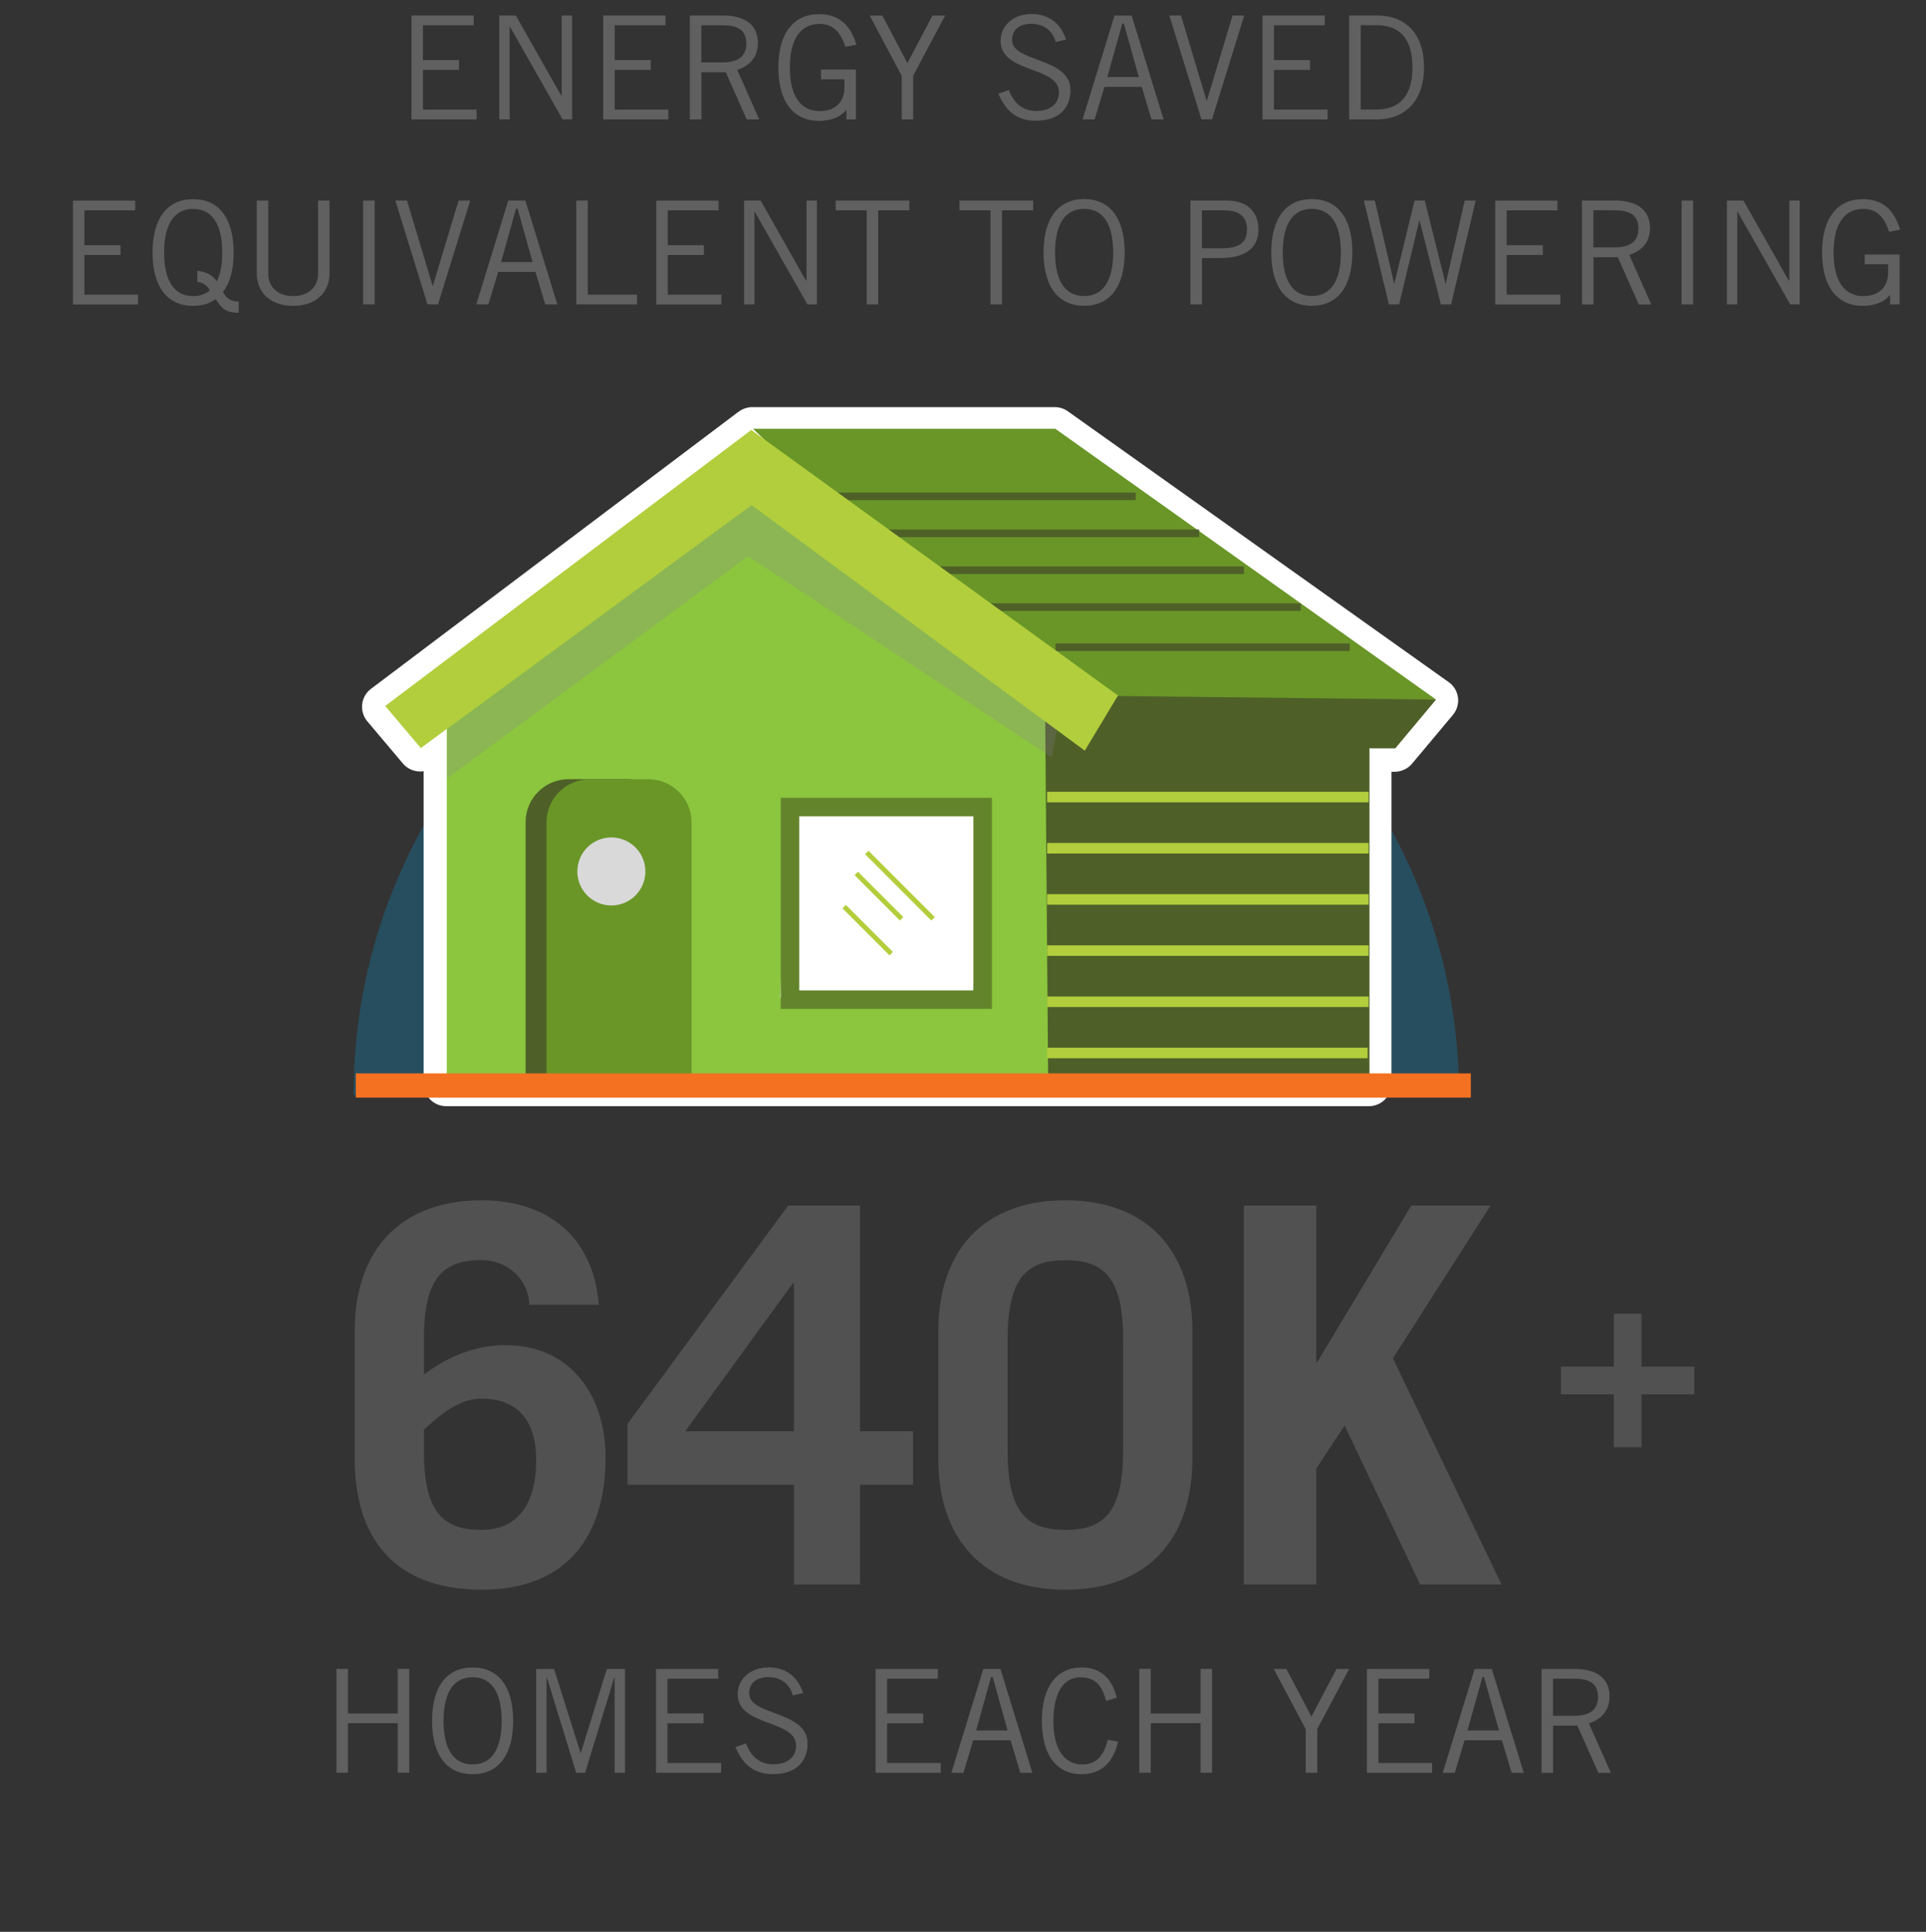<?xml version="1.0" encoding="UTF-8"?>
<svg xmlns="http://www.w3.org/2000/svg" viewBox="0 0 259.84 260.65">
  <rect x="0" y="0" width="259.84" height="260.65" fill="#333333" stroke="none"/>
  <defs>
    <style>.cls-1{fill:#fff;}.cls-2{stroke:#64842c;stroke-width:2.5px;}.cls-2,.cls-3,.cls-4,.cls-5,.cls-6{fill:none;}.cls-2,.cls-3,.cls-4,.cls-6{stroke-miterlimit:10;}.cls-7{fill:#957ca0;mix-blend-mode:multiply;opacity:.22;}.cls-3{stroke:#4e6028;stroke-width:1.02px;}.cls-8{isolation:isolate;}.cls-9{fill:#8bc63e;}.cls-4{stroke-width:.66px;}.cls-4,.cls-5{stroke:#b2ce3c;}.cls-10{fill:#699627;}.cls-11{fill:#4e6028;}.cls-5{stroke-linejoin:round;stroke-width:1.42px;}.cls-12{fill:#00adef;opacity:.23;}.cls-13{fill:#b2ce3c;}.cls-6{stroke:#f37121;stroke-width:3.27px;}.cls-14{fill:#515151;}.cls-15{fill:#606060;}.cls-16{fill:#d9d9d9;}</style>
  </defs>
  <g class="cls-8">
    <g id="Layer_2">
      <g id="Layer_1-2">
        <path class="cls-15" d="m18.24,27.06v1.32h-6.85v4.7h4.87v1.32h-4.87v5.36h7.24v1.32h-8.79v-14.01h8.4Z"></path>
        <path class="cls-15" d="m32.21,42.2c-1.75,0-2.35-.62-3.11-1.84-.82.6-1.84.91-3.05.91-3.44,0-5.47-2.52-5.47-7.2s2.04-7.2,5.47-7.2,5.47,2.52,5.47,7.2c0,2.33-.5,4.13-1.44,5.34.48.91,1.15,1.28,2.12,1.28v1.51Zm-5.59-5.67c1.26.17,2,.54,2.62,1.44.49-.93.74-2.23.74-3.9,0-3.98-1.46-5.88-3.92-5.88s-3.92,1.9-3.92,5.88,1.46,5.88,3.92,5.88c.89,0,1.65-.25,2.27-.78-.47-.7-.89-1.03-1.71-1.14v-1.5Z"></path>
        <path class="cls-15" d="m36.19,27.06v9.9c0,1.63,1.16,2.99,3.36,2.99s3.36-1.36,3.36-2.99v-9.9h1.55v9.78c0,2.79-2.02,4.43-4.91,4.43s-4.91-1.63-4.91-4.43v-9.78h1.55Z"></path>
        <path class="cls-15" d="m50.54,27.06v14.01h-1.55v-14.01h1.55Z"></path>
        <path class="cls-15" d="m53.36,27.06h1.55l3.45,11.49h.04l3.47-11.49h1.57l-4.35,14.01h-1.42l-4.33-14.01Z"></path>
        <path class="cls-15" d="m64.26,41.07l4.31-14.01h2.31l4.31,14.01h-1.63l-1.32-4.39h-5.03l-1.32,4.39h-1.63Zm3.34-5.71h4.25l-2.02-7.22h-.21l-2.02,7.22Z"></path>
        <path class="cls-15" d="m77.75,41.07v-14.01h1.55v12.69h6.64v1.32h-8.19Z"></path>
        <path class="cls-15" d="m96.94,27.06v1.32h-6.85v4.7h4.87v1.32h-4.87v5.36h7.24v1.32h-8.79v-14.01h8.4Z"></path>
        <path class="cls-15" d="m100.39,41.07v-14.01h2.23l6.11,10.79h.08v-10.79h1.4v14.01h-1.28l-7.1-12.5h-.04v12.5h-1.4Z"></path>
        <path class="cls-15" d="m118.48,28.38v12.69h-1.55v-12.69h-4.19v-1.32h9.94v1.32h-4.19Z"></path>
        <path class="cls-15" d="m135.18,28.38v12.69h-1.55v-12.69h-4.19v-1.32h9.94v1.32h-4.19Z"></path>
        <path class="cls-15" d="m146.26,26.86c3.44,0,5.47,2.52,5.47,7.2s-2.04,7.2-5.47,7.2-5.47-2.52-5.47-7.2,2.04-7.2,5.47-7.2Zm0,13.08c2.46,0,3.92-1.9,3.92-5.88s-1.46-5.88-3.92-5.88-3.92,1.9-3.92,5.88,1.46,5.88,3.92,5.88Z"></path>
        <path class="cls-15" d="m160.6,41.07v-14.01h4.89c2.99,0,4.29,1.71,4.29,3.92,0,2.33-1.61,3.84-5.14,3.84h-2.48v6.25h-1.55Zm1.55-7.57h2.64c2.58,0,3.44-.89,3.44-2.56s-.99-2.56-3.09-2.56h-2.99v5.12Z"></path>
        <path class="cls-15" d="m176.98,26.86c3.44,0,5.47,2.52,5.47,7.2s-2.04,7.2-5.47,7.2-5.47-2.52-5.47-7.2,2.04-7.2,5.47-7.2Zm0,13.08c2.46,0,3.92-1.9,3.92-5.88s-1.46-5.88-3.92-5.88-3.92,1.9-3.92,5.88,1.46,5.88,3.92,5.88Z"></path>
        <path class="cls-15" d="m184,27.06h1.48l2.6,11.18h.04l2.72-11.18h1.38l2.79,11.18h.04l2.56-11.18h1.48l-3.32,14.01h-1.38l-2.87-11.33h-.04l-2.72,11.33h-1.38l-3.38-14.01Z"></path>
        <path class="cls-15" d="m210.12,27.06v1.32h-6.85v4.7h4.87v1.32h-4.87v5.36h7.24v1.32h-8.79v-14.01h8.4Z"></path>
        <path class="cls-15" d="m213.42,41.07v-14.01h4.5c3.03,0,4.68,1.36,4.68,3.69,0,1.98-1.15,3.11-2.79,3.65l2.97,6.68h-1.69l-2.83-6.37h-3.28v6.37h-1.55Zm1.55-7.69h2.81c2.13,0,3.26-.79,3.26-2.56,0-1.88-1.28-2.45-3.28-2.45h-2.79v5.01Z"></path>
        <path class="cls-15" d="m228.42,27.06v14.01h-1.55v-14.01h1.55Z"></path>
        <path class="cls-15" d="m232.98,41.07v-14.01h2.23l6.11,10.79h.08v-10.79h1.4v14.01h-1.28l-7.1-12.5h-.04v12.5h-1.4Z"></path>
        <path class="cls-15" d="m256.28,34.33v6.74h-1.28v-1.28h-.04c-.72.99-2.12,1.48-3.67,1.48-3.18,0-5.47-2.29-5.47-7.2s2.29-7.2,5.47-7.2c2.37,0,4.19,1.13,5.05,4.12l-1.48.29c-.7-2.23-1.86-3.09-3.49-3.09-2.06,0-4,1.4-4,5.88s1.94,5.88,4,5.88c2.29,0,3.36-1.4,3.36-3.11v-1.18h-3.16v-1.32h4.72Z"></path>
        <path class="cls-15" d="m63.91,2.09v1.32h-6.85v4.7h4.87v1.32h-4.87v5.36h7.24v1.32h-8.79V2.09h8.4Z"></path>
        <path class="cls-15" d="m67.36,16.11V2.09h2.23l6.11,10.79h.08V2.09h1.4v14.01h-1.28l-7.1-12.5h-.04v12.5h-1.4Z"></path>
        <path class="cls-15" d="m89.78,2.09v1.32h-6.85v4.7h4.87v1.32h-4.87v5.36h7.24v1.32h-8.79V2.09h8.4Z"></path>
        <path class="cls-15" d="m93.07,16.11V2.09h4.5c3.03,0,4.68,1.36,4.68,3.69,0,1.98-1.15,3.11-2.79,3.65l2.97,6.68h-1.69l-2.83-6.37h-3.28v6.37h-1.55Zm1.55-7.69h2.81c2.13,0,3.26-.79,3.26-2.56,0-1.88-1.28-2.45-3.28-2.45h-2.79v5.01Z"></path>
        <path class="cls-15" d="m115.47,9.37v6.74h-1.28v-1.28h-.04c-.72.99-2.12,1.48-3.67,1.48-3.18,0-5.47-2.29-5.47-7.2s2.29-7.2,5.47-7.2c2.37,0,4.19,1.13,5.05,4.12l-1.48.29c-.7-2.23-1.86-3.09-3.49-3.09-2.06,0-4,1.4-4,5.88s1.94,5.88,4,5.88c2.29,0,3.36-1.4,3.36-3.11v-1.18h-3.16v-1.32h4.72Z"></path>
        <path class="cls-15" d="m121.64,10.21l-4.31-8.11h1.71l3.38,6.42,3.38-6.42h1.71l-4.31,8.11v5.9h-1.55v-5.9Z"></path>
        <path class="cls-15" d="m142.42,5.66c-.35-1.36-1.46-2.45-3.26-2.45-1.63,0-2.6.78-2.62,2.17-.04,3.07,7.88,2.29,7.88,6.79,0,2.04-1.15,4.12-4.72,4.12-3.07,0-4.27-1.98-5.01-3.65l1.42-.5c.56,1.48,1.61,2.83,3.67,2.83s3.09-1.09,3.09-2.52c0-3.57-7.88-2.52-7.88-6.95,0-2.02,1.69-3.61,4.21-3.61,2.17,0,3.88,1.15,4.62,3.46l-1.4.31Z"></path>
        <path class="cls-15" d="m146.05,16.11l4.31-14.01h2.31l4.31,14.01h-1.63l-1.32-4.39h-5.03l-1.32,4.39h-1.63Zm3.34-5.71h4.25l-2.02-7.22h-.21l-2.02,7.22Z"></path>
        <path class="cls-15" d="m157.78,2.09h1.55l3.45,11.49h.04l3.47-11.49h1.57l-4.35,14.01h-1.42l-4.33-14.01Z"></path>
        <path class="cls-15" d="m178.72,2.09v1.32h-6.85v4.7h4.87v1.32h-4.87v5.36h7.24v1.32h-8.79V2.09h8.4Z"></path>
        <path class="cls-15" d="m182.02,2.09h3.77c3.8,0,6.33,2.41,6.33,7.01,0,4.12-2.21,7.01-6.41,7.01h-3.69V2.09Zm1.55,12.69h2.1c3.22,0,4.89-1.92,4.89-5.69,0-4.1-1.94-5.69-4.81-5.69h-2.17v11.37Z"></path>
        <path class="cls-14" d="m71.42,176.04c-.14-3.47-2.97-6.02-6.44-6.02-5.24,0-7.79,2.41-7.79,10.69v4.75c3.19-2.41,6.94-3.97,10.98-3.97,8.92,0,13.53,6.94,13.53,15.15,0,10.48-5.1,17.85-16.71,17.85s-17.14-6.8-17.14-17.7v-17.14c0-10.91,6.09-17.7,17.14-17.7,8.85,0,15.08,4.89,15.79,14.09h-9.35Zm-14.23,19.69c0,8.29,2.55,10.69,7.79,10.69,4.89,0,7.36-3.54,7.36-9.42s-3.04-8.29-7.36-8.29c-2.97,0-5.38,1.98-7.79,4.18v2.83Z"></path>
        <path class="cls-14" d="m106.33,162.66h9.7v30.45h7.15v7.22h-7.15v13.46h-8.92v-13.46h-22.45v-8.21l21.67-29.46Zm.78,30.45v-19.97h-.14l-14.52,19.97h14.66Z"></path>
        <path class="cls-14" d="m126.59,179.65c0-10.91,6.09-17.7,17.14-17.7s17.14,6.8,17.14,17.7v17.14c0,10.91-6.09,17.7-17.14,17.7s-17.14-6.8-17.14-17.7v-17.14Zm9.35,16.08c0,8.29,2.55,10.69,7.79,10.69s7.79-2.41,7.79-10.69v-15.01c0-8.29-2.55-10.69-7.79-10.69s-7.79,2.41-7.79,10.69v15.01Z"></path>
        <path class="cls-14" d="m167.81,213.79v-51.13h9.77v21.1h.14l12.68-21.1h10.69l-13.17,20.61,14.66,30.52h-10.98l-10.2-21.46-3.82,5.81v15.65h-9.77Z"></path>
        <path class="cls-12" d="m47.7,147.77c0-41.19,33.39-74.57,74.57-74.57s74.57,33.39,74.57,74.57"></path>
        <path class="cls-15" d="m55.21,225.17v14.01h-1.55v-6.68h-6.72v6.68h-1.55v-14.01h1.55v6.02h6.72v-6.02h1.55Z"></path>
        <path class="cls-15" d="m63.76,224.98c3.44,0,5.47,2.52,5.47,7.2s-2.04,7.2-5.47,7.2-5.47-2.52-5.47-7.2,2.04-7.2,5.47-7.2Zm0,13.08c2.46,0,3.92-1.9,3.92-5.88s-1.46-5.88-3.92-5.88-3.92,1.9-3.92,5.88,1.46,5.88,3.92,5.88Z"></path>
        <path class="cls-15" d="m82.92,239.19v-12.81h-.06l-3.92,12.81h-1.2l-3.94-12.81h-.06v12.81h-1.4v-14.01h2.41l3.57,11.33h.04l3.51-11.33h2.45v14.01h-1.4Z"></path>
        <path class="cls-15" d="m96.9,225.17v1.32h-6.85v4.7h4.87v1.32h-4.87v5.36h7.24v1.32h-8.79v-14.01h8.4Z"></path>
        <path class="cls-15" d="m106.95,228.74c-.35-1.36-1.46-2.45-3.26-2.45-1.63,0-2.6.78-2.62,2.17-.04,3.07,7.88,2.29,7.88,6.79,0,2.04-1.15,4.12-4.72,4.12-3.07,0-4.27-1.98-5.01-3.65l1.42-.5c.56,1.48,1.61,2.83,3.67,2.83s3.09-1.09,3.09-2.52c0-3.57-7.88-2.52-7.88-6.95,0-2.02,1.69-3.61,4.21-3.61,2.17,0,3.88,1.15,4.62,3.46l-1.4.31Z"></path>
        <path class="cls-15" d="m126.53,225.17v1.32h-6.85v4.7h4.87v1.32h-4.87v5.36h7.24v1.32h-8.79v-14.01h8.4Z"></path>
        <path class="cls-15" d="m128.35,239.19l4.31-14.01h2.31l4.31,14.01h-1.63l-1.32-4.39h-5.03l-1.32,4.39h-1.63Zm3.34-5.71h4.25l-2.02-7.22h-.21l-2.02,7.22Z"></path>
        <path class="cls-15" d="m150.85,234.99c-.62,2.6-2.06,4.39-4.93,4.39-3.14,0-5.36-2.29-5.36-7.2,0-4.56,1.98-7.2,5.36-7.2,2.6,0,4.12,1.51,4.74,4.08l-1.44.43c-.5-1.98-1.4-3.18-3.49-3.18s-3.61,1.86-3.61,5.88,1.59,5.88,3.92,5.88c2.15,0,2.99-1.63,3.42-3.34l1.4.27Z"></path>
        <path class="cls-15" d="m163.52,225.17v14.01h-1.55v-6.68h-6.72v6.68h-1.55v-14.01h1.55v6.02h6.72v-6.02h1.55Z"></path>
        <path class="cls-15" d="m176.15,233.29l-4.31-8.11h1.71l3.38,6.42,3.38-6.42h1.71l-4.31,8.11v5.9h-1.55v-5.9Z"></path>
        <path class="cls-15" d="m192.82,225.17v1.32h-6.85v4.7h4.87v1.32h-4.87v5.36h7.24v1.32h-8.79v-14.01h8.4Z"></path>
        <path class="cls-15" d="m194.64,239.19l4.31-14.01h2.31l4.31,14.01h-1.63l-1.32-4.39h-5.03l-1.32,4.39h-1.63Zm3.34-5.71h4.25l-2.02-7.22h-.21l-2.02,7.22Z"></path>
        <path class="cls-15" d="m207.97,239.19v-14.01h4.5c3.03,0,4.68,1.36,4.68,3.69,0,1.98-1.15,3.11-2.79,3.65l2.97,6.68h-1.69l-2.83-6.37h-3.28v6.37h-1.55Zm1.55-7.69h2.81c2.13,0,3.26-.79,3.26-2.56,0-1.88-1.28-2.45-3.28-2.45h-2.79v5.01Z"></path>
        <path class="cls-14" d="m228.59,184.39v3.74h-7.13v7.13h-3.74v-7.13h-7.13v-3.74h7.13v-7.13h3.74v7.13h7.13Z"></path>
        <path class="cls-1" d="m60.19,147.76c-.84,0-1.52-.68-1.52-1.52v-44.73l-1.09.8c-.27.2-.59.3-.9.3-.43,0-.86-.19-1.16-.54l-4.79-5.68c-.27-.32-.4-.74-.35-1.15s.26-.79.6-1.05l49.39-37.24s.09-.06.13-.09c.27-.24.63-.38,1.01-.38h40.78c.32,0,.62.1.88.28l51.38,36.54c.35.25.57.63.63,1.05s-.07.85-.34,1.17l-5.51,6.58c-.29.35-.72.55-1.17.55,0,0-1.95,0-1.95,0v43.59c0,.84-.68,1.52-1.52,1.52H60.19Z"></path>
        <path class="cls-1" d="m142.27,58l51.38,36.54-5.51,6.58h-3.48s0,45.11,0,45.11H60.19v-47.74l-3.52,2.58-4.79-5.68,49.39-37.24,1.65,1.19-1.42-1.36h40.78m0-3.05h-40.78c-.71,0-1.38.25-1.91.67-.05.03-.1.07-.15.1l-49.39,37.24c-.67.5-1.1,1.26-1.19,2.09-.09.83.16,1.67.7,2.3l4.79,5.68c.6.71,1.46,1.08,2.33,1.08.16,0,.31-.01.47-.04v42.15c0,1.68,1.36,3.05,3.05,3.05h124.48c1.68,0,3.05-1.36,3.05-3.05v-42.07h.43s0,0,0,0c.9,0,1.76-.4,2.34-1.09l5.51-6.58c.55-.65.79-1.5.69-2.34-.11-.84-.56-1.6-1.26-2.09l-51.38-36.54c-.52-.37-1.13-.56-1.77-.56h0Z"></path>
        <rect class="cls-11" x="128.11" y="91.82" width="56.65" height="54.27" transform="translate(312.87 237.9) rotate(-180)"></rect>
        <polygon class="cls-10" points="142.37 57.85 101.58 57.85 140.87 95.25 193.74 94.39 142.37 57.85"></polygon>
        <polygon class="cls-9" points="60.28 146.09 141.41 146.09 140.95 89.6 101.4 59.94 60.28 90.05 60.28 146.09"></polygon>
        <path class="cls-11" d="m70.91,105.13h19.58v35.17c0,3.19-2.59,5.79-5.79,5.79h-8.01c-3.19,0-5.79-2.59-5.79-5.79v-35.17h0Z" transform="translate(161.4 251.22) rotate(180)"></path>
        <path class="cls-10" d="m73.74,105.13h19.58v35.13c0,3.21-2.61,5.82-5.82,5.82h-7.93c-3.21,0-5.82-2.61-5.82-5.82v-35.13h0Z" transform="translate(167.05 251.22) rotate(180)"></path>
        <polygon class="cls-1" points="105.26 134.58 131.28 134.58 132.44 109.37 106.41 109.37 105.26 134.58"></polygon>
        <line class="cls-3" x1="153.22" y1="66.97" x2="113.11" y2="66.97"></line>
        <line class="cls-3" x1="161.78" y1="71.96" x2="119.25" y2="71.96"></line>
        <line class="cls-5" x1="184.64" y1="135.16" x2="141.27" y2="135.16"></line>
        <line class="cls-5" x1="184.51" y1="142.07" x2="141.27" y2="142.07"></line>
        <line class="cls-3" x1="167.81" y1="76.94" x2="125.87" y2="76.94"></line>
        <line class="cls-3" x1="182.09" y1="87.33" x2="142.41" y2="87.33"></line>
        <line class="cls-3" x1="175.48" y1="81.92" x2="132.01" y2="81.92"></line>
        <polygon class="cls-7" points="60.33 98.38 60.33 105.02 100.92 75.05 141.89 102.19 142.76 97.45 101.33 68.15 60.33 98.38"></polygon>
        <rect class="cls-2" x="106.58" y="108.89" width="25.99" height="25.99" transform="translate(239.15 243.77) rotate(-180)"></rect>
        <line class="cls-5" x1="184.64" y1="107.54" x2="141.27" y2="107.54"></line>
        <line class="cls-5" x1="184.64" y1="114.45" x2="141.27" y2="114.45"></line>
        <line class="cls-5" x1="184.64" y1="121.35" x2="141.27" y2="121.35"></line>
        <line class="cls-5" x1="184.64" y1="128.26" x2="141.27" y2="128.26"></line>
        <polygon class="cls-11" points="193.74 94.39 144.24 93.84 152.01 100.93 188.24 100.97 193.74 94.39"></polygon>
        <polygon class="cls-13" points="51.97 95.25 101.36 58.01 150.83 93.84 146.35 101.28 101.4 68.15 56.77 100.93 51.97 95.25"></polygon>
        <line class="cls-4" x1="116.94" y1="115.02" x2="125.88" y2="123.97"></line>
        <line class="cls-4" x1="113.88" y1="122.32" x2="120.23" y2="128.67"></line>
        <line class="cls-4" x1="115.52" y1="117.85" x2="121.64" y2="123.97"></line>
        <circle class="cls-16" cx="82.48" cy="117.58" r="4.59"></circle>
        <line class="cls-6" x1="48" y1="146.46" x2="198.43" y2="146.46"></line>
      </g>
    </g>
  </g>
</svg>
